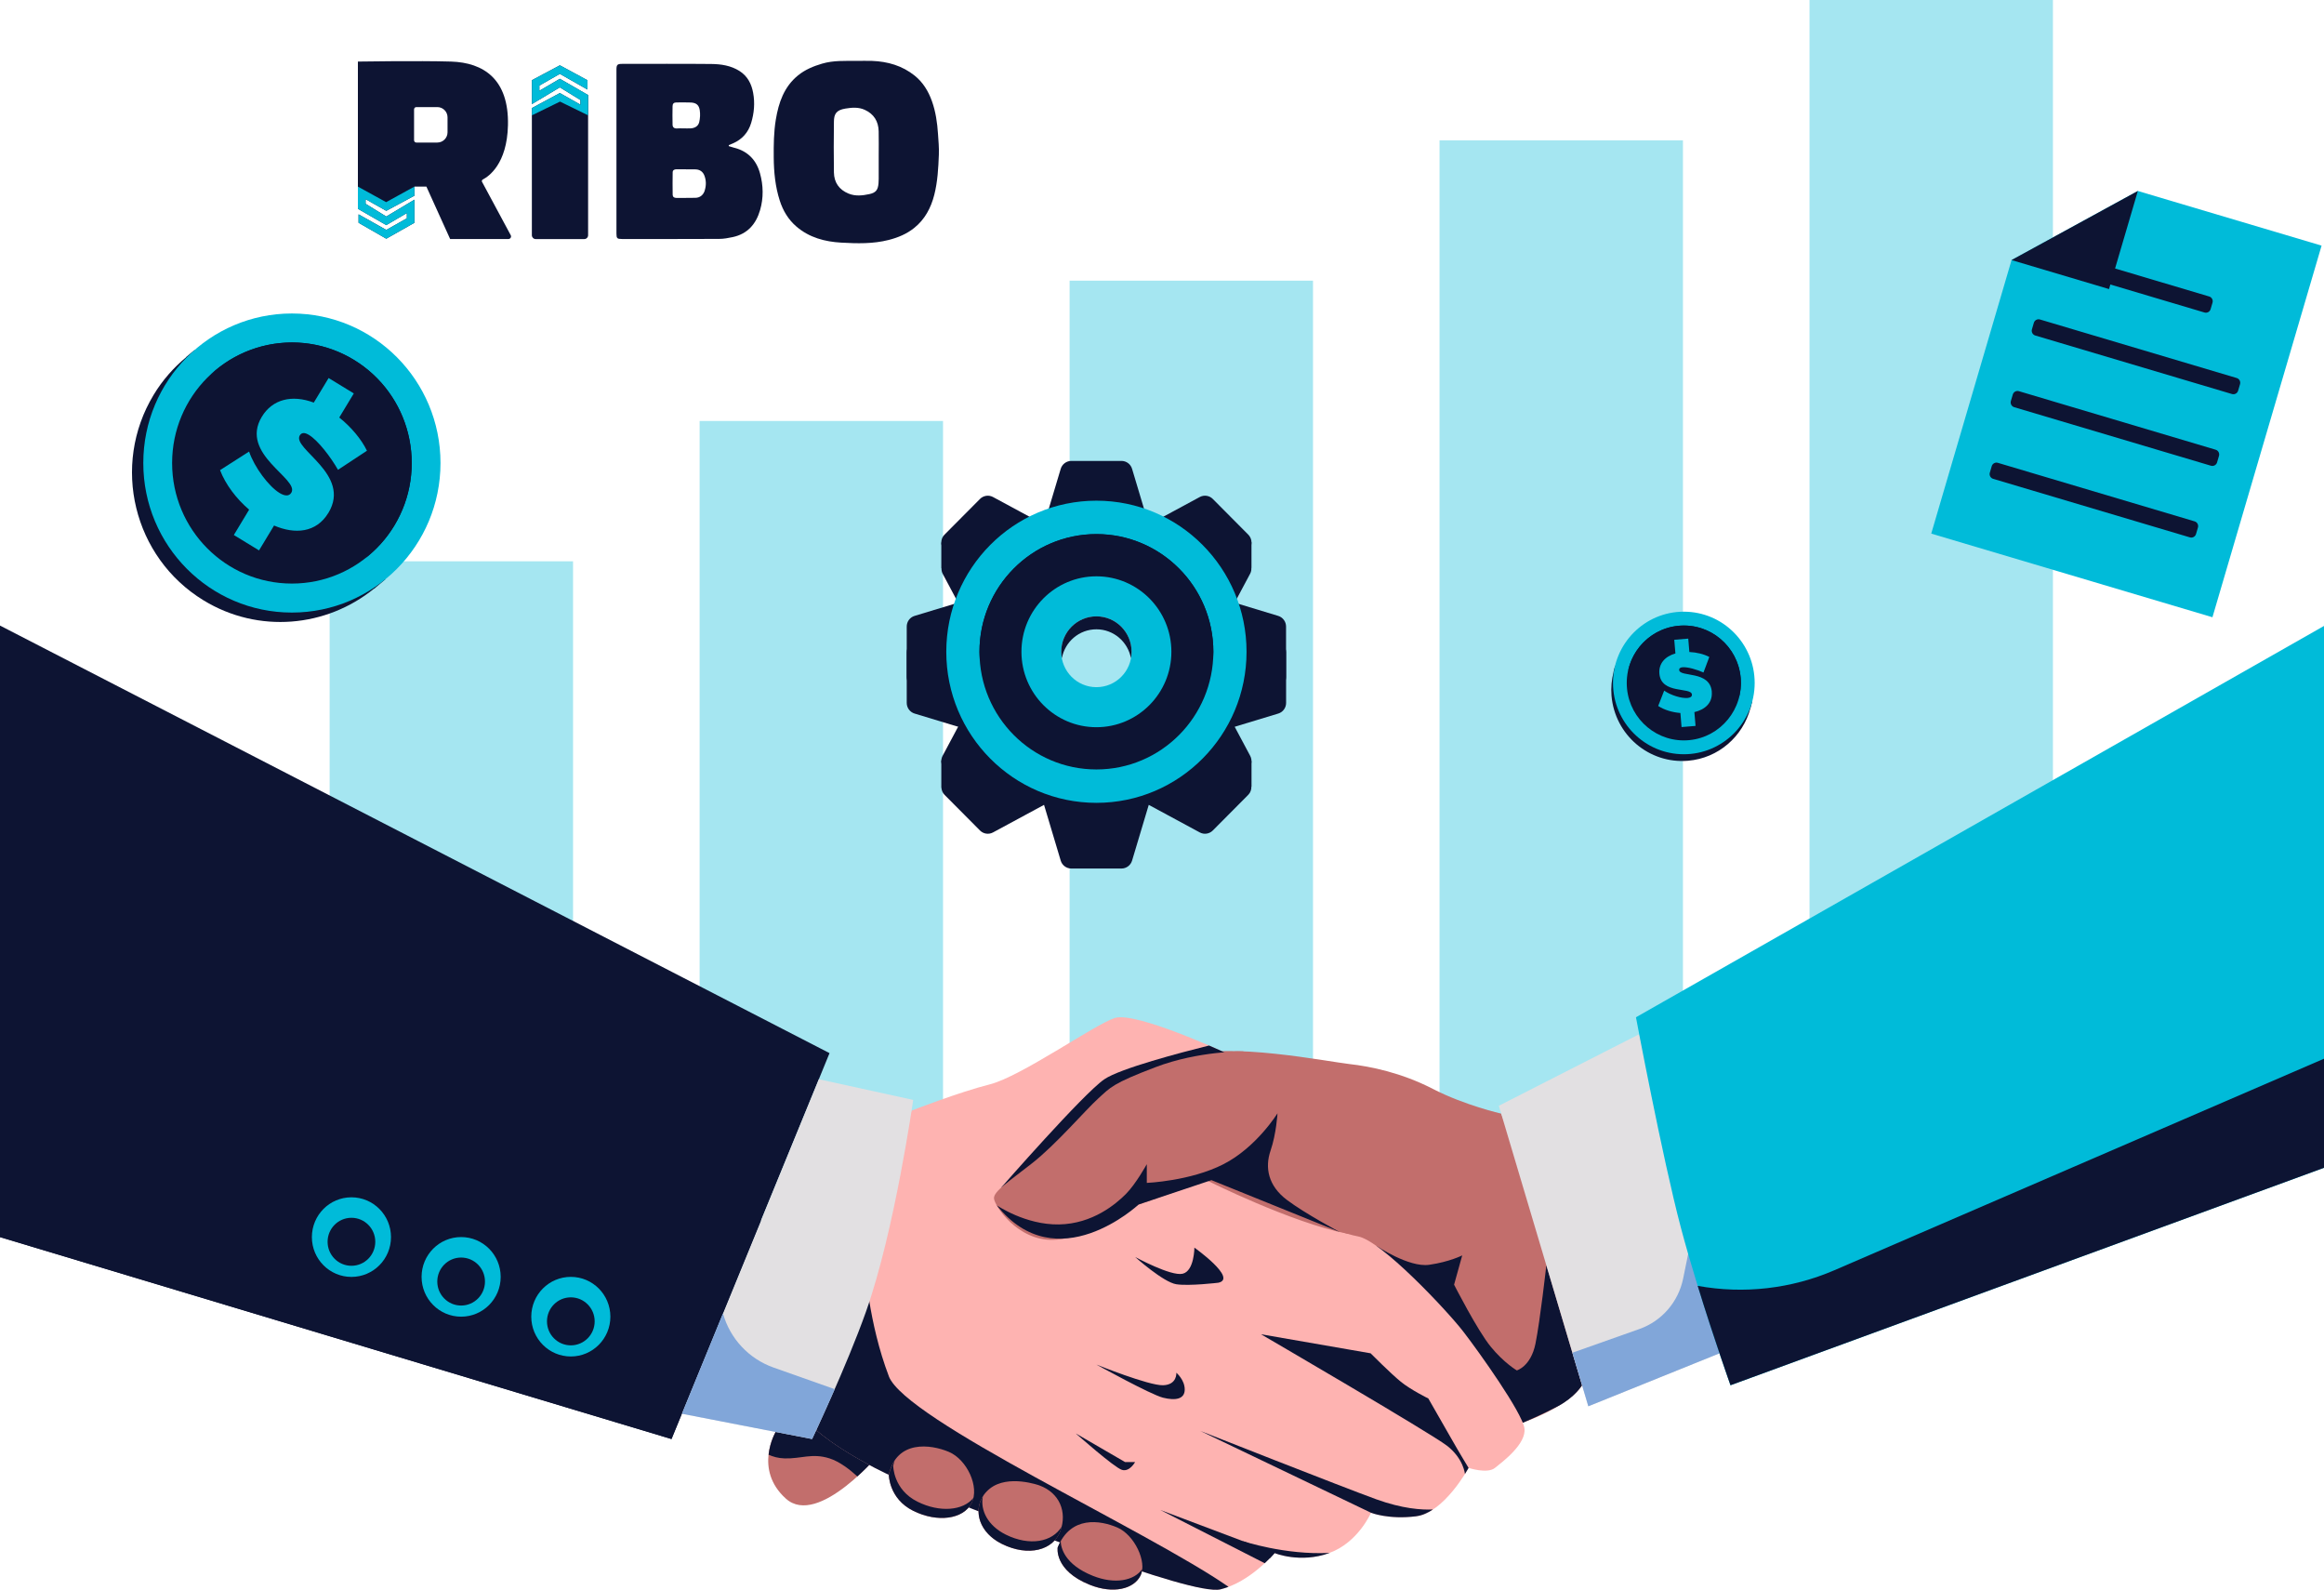 <?xml version="1.0" encoding="UTF-8"?>
<svg xmlns="http://www.w3.org/2000/svg" width="329" height="225" viewBox="0 0 329 225" fill="none">
  <g clip-path="url(#clip0_5975_1211)">
    <path d="M81.125 79.442H46.666V180.718H81.125V79.442Z" fill="#A5E6F1"></path>
    <path d="M133.501 59.582H99.042V192.959H133.501V59.582Z" fill="#A5E6F1"></path>
    <path d="M185.878 39.721H151.419V185.411H185.878V39.721Z" fill="#A5E6F1"></path>
    <path d="M238.249 19.861H203.789V165.551H238.249V19.861Z" fill="#A5E6F1"></path>
    <path d="M290.625 0H256.166V145.69H290.625V0Z" fill="#A5E6F1"></path>
    <path d="M109.801 202.67C109.801 202.67 106.655 207.973 111.261 212.111C115.867 216.248 124.75 205.477 124.75 205.477L114.933 199.771L109.801 202.664V202.67Z" fill="#C26E6C"></path>
    <path d="M124.757 205.477L114.939 199.771L109.807 202.664C109.807 202.664 109.004 204.014 108.807 205.888C109.386 206.152 110.142 206.384 111.077 206.411C113.432 206.477 114.972 205.623 117.44 206.411C118.9 206.874 120.394 208.066 121.374 208.966C123.355 207.179 124.757 205.477 124.757 205.477Z" fill="#0D1433"></path>
    <path d="M212.521 157.613C212.521 157.613 207.362 156.442 202.868 154.125C198.374 151.807 193.985 150.927 191.024 150.596C188.063 150.265 173.534 147.398 168.27 149.55C163.006 151.702 184.227 200.36 184.227 200.36L212.192 202.511C212.192 202.511 221.601 199.863 223.97 196.057C226.339 192.25 212.521 157.613 212.521 157.613Z" fill="#C26E6C"></path>
    <path d="M194.827 176.315C194.827 176.315 199.433 179.42 202.315 179.01C205.197 178.599 207 177.679 207 177.679L205.849 181.823C205.849 181.823 209.139 188.278 211.034 190.595C212.929 192.912 214.732 193.958 214.732 193.958C214.732 193.958 216.712 193.409 217.37 190.178C218.028 186.947 218.91 179.069 218.91 179.069L223.97 196.05C223.97 196.05 222.943 197.771 220.542 199.029C218.14 200.287 215.58 201.359 215.58 201.359L194.834 176.315H194.827Z" fill="#0D1433"></path>
    <path d="M232.057 146.372L212.185 156.501L224.852 199.036L243.42 191.542L232.057 146.372Z" fill="#E2E0E2"></path>
    <path d="M239.387 175.514L238.275 180.963C237.597 184.273 235.248 186.98 232.083 188.099L222.595 191.456L224.852 199.036L243.42 191.542L239.387 175.514Z" fill="#81A6D9"></path>
    <path d="M129.054 157.183C129.054 157.183 135.752 154.575 140.134 153.469C144.517 152.364 154.828 145.081 157.789 144.088C160.75 143.095 173.581 149.053 173.581 149.053L172.482 166.597C172.482 166.597 172.923 167.921 174.897 168.583C176.871 169.245 188.932 174.429 192.222 174.985C195.512 175.541 204.836 185.464 207.139 188.444C209.442 191.423 215.475 199.916 215.804 202.127C216.133 204.339 212.732 206.874 211.639 207.755C210.547 208.635 207.908 207.755 207.908 207.755C207.908 207.755 204.454 214.097 200.506 214.593C196.558 215.09 194.09 214.097 194.09 214.097C194.09 214.097 192.281 218.32 188.168 219.803C184.056 221.286 180.437 219.803 180.437 219.803C180.437 219.803 176.982 223.941 172.791 224.934C168.599 225.927 140.963 214.845 130.6 210.78C120.236 206.715 115.558 202.405 115.558 202.405L129.054 157.17V157.183Z" fill="#FEB3B1"></path>
    <path d="M125.829 194.779C122.927 187.172 122.473 179.215 122.473 179.215L115.551 202.412C115.551 202.412 120.223 206.728 130.593 210.787C140.963 214.845 168.593 225.934 172.784 224.941C173.172 224.848 173.547 224.722 173.916 224.583C162.315 216.54 128.191 200.982 125.823 194.779H125.829Z" fill="#0D1433"></path>
    <path d="M173.587 149.053C173.587 149.053 172.62 148.603 171.159 147.974C167.191 148.961 158.598 151.212 156.341 152.748C153.38 154.76 141.713 168.106 141.713 168.106L173.488 150.583L173.587 149.053Z" fill="#0D1433"></path>
    <path d="M0 88.538L117.433 149.053L95.061 203.67L0 175.091V88.538Z" fill="#0D1433"></path>
    <path d="M115.92 152.748L129.277 155.674C129.277 155.674 126.645 174.21 122.599 185.63C119.848 193.389 114.966 203.67 114.966 203.67L96.529 200.088L115.92 152.748Z" fill="#E2E0E2"></path>
    <path d="M329 88.591L231.596 143.976C231.596 143.976 235.327 163.836 237.959 173.767C240.591 183.697 244.98 196.057 244.98 196.057L329 165.279V88.591Z" fill="#00BBD9"></path>
    <path d="M176.008 148.802C176.008 148.802 169.665 148.722 163.579 151.039C157.492 153.357 157.249 153.853 155.433 155.508C153.617 157.163 149.511 161.963 146.142 164.611C142.773 167.259 140.713 168.583 140.713 169.576C140.713 170.569 144.036 175.667 149.162 175.475C154.288 175.283 161.197 170.483 161.197 170.483L170.902 167.093C170.902 167.093 182.878 173.085 190.708 174.601C198.538 176.117 176.015 148.802 176.015 148.802H176.008Z" fill="#C26E6C"></path>
    <path d="M141.095 170.582C141.095 170.582 145.155 173.383 149.925 173.297C154.696 173.21 157.986 170.397 159.387 168.993C160.789 167.59 162.348 164.77 162.348 164.77V167.418C162.348 167.418 168.52 167.166 173.205 164.77C177.89 162.373 180.851 157.567 180.851 157.567C180.851 157.567 180.687 160.467 179.864 162.863C179.042 165.26 179.535 167.828 182.167 169.814C184.799 171.8 189.668 174.369 189.668 174.369L171.501 167.027L161.19 170.476C161.19 170.476 149.622 181.294 141.095 170.576V170.582Z" fill="#0D1433"></path>
    <path d="M200.506 214.593C201.322 214.494 202.111 214.13 202.855 213.64C201.269 213.713 198.545 213.541 194.827 212.197C190.043 210.462 169.909 202.518 169.909 202.518L194.09 214.103C194.09 214.103 196.558 215.096 200.506 214.6V214.593Z" fill="#0D1433"></path>
    <path d="M179.042 221.247C179.917 220.432 180.437 219.81 180.437 219.81L164.263 213.713L179.042 221.247Z" fill="#0D1433"></path>
    <path d="M172.488 181.545C172.488 181.545 168.369 182.042 166.533 181.764C164.697 181.486 160.697 177.904 160.697 177.904C160.697 177.904 165.763 180.665 167.422 180.274C169.08 179.884 169.086 176.58 169.086 176.58C169.086 176.58 175.225 180.936 172.488 181.545Z" fill="#0D1433"></path>
    <path d="M155.216 193.131C155.216 193.131 162.895 197.381 164.645 197.818C166.395 198.255 167.718 198.036 167.718 196.659C167.718 195.282 166.533 194.289 166.533 194.289C166.533 194.289 166.672 195.997 164.645 196.057C162.618 196.116 155.216 193.131 155.216 193.131Z" fill="#0D1433"></path>
    <path d="M188.168 219.81C188.168 219.81 188.208 219.79 188.227 219.783C181.93 220.114 175.923 218.109 175.923 218.109C175.923 218.109 177.542 219.446 179.752 220.551C180.187 220.108 180.437 219.81 180.437 219.81C180.437 219.81 184.056 221.299 188.168 219.81Z" fill="#0D1433"></path>
    <path d="M160.697 206.927H159.269L152.301 202.882C152.301 202.882 157.736 207.702 158.828 208.033C159.92 208.364 160.69 206.927 160.69 206.927H160.697Z" fill="#0D1433"></path>
    <path d="M207.389 208.622C207.389 208.622 207.198 206.431 204.836 204.61C202.473 202.789 178.516 188.841 178.516 188.841L194.031 191.535C194.031 191.535 196.88 194.402 198.308 195.56C199.736 196.719 202.204 197.93 202.204 197.93C202.204 197.93 204.125 201.267 205.395 203.504C206.665 205.742 207.902 207.755 207.902 207.755L207.382 208.622H207.389Z" fill="#0D1433"></path>
    <path d="M125.829 208.734C125.829 208.734 125.829 212.111 129.277 213.825C132.725 215.54 136.377 215.017 137.542 212.74C138.706 210.462 136.897 206.57 134.318 205.484C131.738 204.398 126.928 203.763 125.823 208.741L125.829 208.734Z" fill="#C26E6C"></path>
    <path d="M129.896 212.541C126.441 210.833 126.448 207.45 126.448 207.45C126.507 207.192 126.579 206.954 126.658 206.722C126.303 207.258 126.013 207.913 125.829 208.734C125.829 208.734 125.829 212.111 129.277 213.825C132.725 215.54 136.377 215.017 137.542 212.74C137.66 212.508 137.739 212.263 137.798 212.005C136.364 213.805 133.047 214.11 129.896 212.541Z" fill="#0D1433"></path>
    <path d="M147.155 210.237C147.155 210.237 142.727 208.622 140.134 210.681C137.542 212.74 138.048 216.639 141.832 218.512C145.615 220.386 149.123 219.393 150.11 216.692C151.097 213.991 149.998 211.283 147.149 210.237H147.155Z" fill="#C26E6C"></path>
    <path d="M142.371 217.188C139.812 215.917 138.752 213.719 139.141 211.793C137.798 213.931 138.654 216.937 141.832 218.512C145.615 220.386 149.123 219.393 150.11 216.692C150.182 216.487 150.241 216.281 150.294 216.076C148.991 218.228 145.793 218.883 142.365 217.188H142.371Z" fill="#0D1433"></path>
    <path d="M149.734 219.009C149.734 219.009 149.188 222.266 154.288 224.305C157.591 225.629 160.539 224.914 161.473 222.981C162.407 221.048 160.598 217.241 158.183 216.195C155.768 215.149 151.55 214.487 149.741 219.009H149.734Z" fill="#C26E6C"></path>
    <path d="M154.722 223.034C150.682 221.419 150.189 219.042 150.156 218.122C150.004 218.393 149.86 218.685 149.728 219.002C149.728 219.002 149.182 222.259 154.281 224.298C157.584 225.622 160.532 224.907 161.467 222.974C161.598 222.703 161.671 222.398 161.697 222.067C160.585 223.722 157.815 224.265 154.722 223.034Z" fill="#0D1433"></path>
    <path d="M107.78 172.621L95.805 187.742C92.791 191.548 87.738 193.051 83.151 191.509L0 162.141V175.091L95.061 203.67L107.78 172.621Z" fill="#0D1433"></path>
    <path d="M102.346 185.888L96.529 200.088L114.966 203.67C114.966 203.67 116.407 200.631 118.17 196.613L109.498 193.548C106.017 192.316 103.346 189.463 102.346 185.888Z" fill="#81A6D9"></path>
    <path d="M240.334 181.982C242.624 189.43 244.98 196.057 244.98 196.057L329 165.28V149.841L259.706 179.771C253.606 182.406 246.868 183.181 240.334 181.989V181.982Z" fill="#0D1433"></path>
    <path d="M80.809 191.985C83.902 191.985 86.409 189.463 86.409 186.352C86.409 183.24 83.902 180.718 80.809 180.718C77.716 180.718 75.21 183.24 75.21 186.352C75.21 189.463 77.716 191.985 80.809 191.985Z" fill="#00BBD9"></path>
    <path d="M80.809 190.41C82.673 190.41 84.185 188.889 84.185 187.014C84.185 185.138 82.673 183.617 80.809 183.617C78.945 183.617 77.434 185.138 77.434 187.014C77.434 188.889 78.945 190.41 80.809 190.41Z" fill="#0D1433"></path>
    <path d="M65.28 186.352C68.373 186.352 70.88 183.829 70.88 180.718C70.88 177.606 68.373 175.084 65.28 175.084C62.188 175.084 59.681 177.606 59.681 180.718C59.681 183.829 62.188 186.352 65.28 186.352Z" fill="#00BBD9"></path>
    <path d="M65.28 184.776C67.145 184.776 68.656 183.255 68.656 181.38C68.656 179.504 67.145 177.984 65.28 177.984C63.416 177.984 61.905 179.504 61.905 181.38C61.905 183.255 63.416 184.776 65.28 184.776Z" fill="#0D1433"></path>
    <path d="M49.751 180.724C52.844 180.724 55.351 178.202 55.351 175.091C55.351 171.979 52.844 169.457 49.751 169.457C46.659 169.457 44.152 171.979 44.152 175.091C44.152 178.202 46.659 180.724 49.751 180.724Z" fill="#00BBD9"></path>
    <path d="M49.752 179.149C51.616 179.149 53.127 177.628 53.127 175.753C53.127 173.877 51.616 172.356 49.752 172.356C47.887 172.356 46.376 173.877 46.376 175.753C46.376 177.628 47.887 179.149 49.752 179.149Z" fill="#0D1433"></path>
    <path d="M302.647 27.03L284.769 36.808L273.399 75.523L313.208 87.36L328.658 34.763L302.647 27.03Z" fill="#00BBD9"></path>
    <path d="M312.747 41.962L298.297 37.664C297.927 37.554 297.539 37.766 297.43 38.138L297.16 39.059C297.05 39.43 297.261 39.821 297.631 39.931L312.081 44.229C312.45 44.339 312.838 44.126 312.947 43.755L313.218 42.834C313.327 42.462 313.116 42.072 312.747 41.962Z" fill="#0D1433"></path>
    <path d="M316.643 53.502L288.79 45.217C288.421 45.108 288.033 45.32 287.924 45.691L287.653 46.612C287.544 46.984 287.755 47.374 288.124 47.484L315.977 55.769C316.346 55.878 316.734 55.666 316.843 55.294L317.114 54.374C317.223 54.002 317.012 53.612 316.643 53.502Z" fill="#0D1433"></path>
    <path d="M313.662 63.649L285.809 55.364C285.44 55.254 285.052 55.466 284.943 55.838L284.672 56.758C284.563 57.13 284.774 57.52 285.143 57.63L312.996 65.915C313.365 66.025 313.753 65.813 313.863 65.441L314.133 64.521C314.242 64.149 314.031 63.758 313.662 63.649Z" fill="#0D1433"></path>
    <path d="M310.682 73.789L282.83 65.504C282.461 65.394 282.073 65.606 281.963 65.978L281.693 66.899C281.584 67.27 281.795 67.661 282.164 67.771L310.016 76.055C310.386 76.165 310.774 75.953 310.883 75.581L311.154 74.661C311.263 74.289 311.052 73.899 310.682 73.789Z" fill="#0D1433"></path>
    <path d="M298.567 40.913L302.647 27.03L284.769 36.808L298.567 40.913Z" fill="#0D1433"></path>
    <path d="M54.548 82.004L54.489 81.931C55.7 80.733 56.792 79.383 57.713 77.86C63.747 67.87 60.582 54.848 50.653 48.784C43.264 44.269 34.216 44.878 27.583 49.599L27.537 49.539L26.333 50.545L26.346 50.565C24.576 52.035 23.004 53.802 21.747 55.888C15.713 65.877 18.878 78.899 28.807 84.963C36.598 89.723 46.231 88.77 52.936 83.322L52.949 83.341L54.542 82.004H54.548Z" fill="#0D1433"></path>
    <path d="M41.322 86.698C52.94 86.698 62.359 77.222 62.359 65.533C62.359 53.844 52.94 44.368 41.322 44.368C29.704 44.368 20.286 53.844 20.286 65.533C20.286 77.222 29.704 86.698 41.322 86.698Z" fill="#00BBD9"></path>
    <path d="M41.322 82.593C50.687 82.593 58.279 74.955 58.279 65.533C58.279 56.111 50.687 48.473 41.322 48.473C31.957 48.473 24.366 56.111 24.366 65.533C24.366 74.955 31.957 82.593 41.322 82.593Z" fill="#0D1433"></path>
    <path d="M48.995 51.902C57.002 56.795 59.549 67.288 54.686 75.344C53.831 76.761 52.791 77.999 51.64 79.065C53.265 77.814 54.699 76.258 55.825 74.391C60.687 66.334 58.141 55.841 50.133 50.949C43.54 46.917 35.302 47.957 29.886 52.955C35.275 48.804 42.849 48.142 49.001 51.902H48.995Z" fill="#0D1433"></path>
    <path d="M45.481 73.424C43.757 76.278 40.723 76.49 37.782 75.225L35.657 78.747L32.09 76.569L34.255 72.981C32.452 71.439 30.926 69.439 30.136 67.387L34.249 64.759C35.012 66.996 37.032 69.684 38.559 70.618C39.289 71.061 39.907 71.114 40.23 70.578C41.414 68.612 32.841 65.149 36.052 59.833C37.552 57.351 40.309 56.669 43.408 57.827L45.507 54.352L49.074 56.53L47.014 59.939C48.718 61.303 50.133 62.998 50.936 64.64L46.836 67.341C45.823 65.566 44.04 63.21 42.73 62.409C42.171 62.064 41.704 62.018 41.428 62.468C40.283 64.368 48.791 67.943 45.481 73.431V73.424Z" fill="#0D1433"></path>
    <path d="M46.495 72.577C44.77 75.43 41.737 75.642 38.796 74.378L36.67 77.9L33.104 75.722L35.269 72.134C33.466 70.591 31.939 68.592 31.15 66.54L35.262 63.911C36.026 66.149 38.046 68.837 39.572 69.77C40.303 70.214 40.921 70.267 41.244 69.731C42.428 67.764 33.854 64.302 37.065 58.986C38.566 56.503 41.323 55.822 44.422 56.98L46.521 53.504L50.087 55.682L48.028 59.092C49.732 60.456 51.147 62.15 51.949 63.792L47.85 66.493C46.837 64.719 45.053 62.362 43.744 61.561C43.185 61.217 42.718 61.171 42.441 61.621C41.296 63.521 49.804 67.096 46.495 72.584V72.577Z" fill="#00BBD9"></path>
    <path d="M248.06 99.27L248.013 99.256C248.145 98.455 248.191 97.628 248.119 96.774C247.652 91.226 242.809 87.102 237.288 87.565C233.182 87.909 229.872 90.703 228.629 94.391H228.596L228.412 95.112H228.425C228.155 96.178 228.043 97.303 228.135 98.462C228.602 104.01 233.445 108.134 238.966 107.671C243.296 107.307 246.737 104.222 247.803 100.23H247.816L248.06 99.27Z" fill="#0D1433"></path>
    <path d="M238.374 106.75C243.912 106.75 248.402 102.233 248.402 96.661C248.402 91.089 243.912 86.572 238.374 86.572C232.835 86.572 228.346 91.089 228.346 96.661C228.346 102.233 232.835 106.75 238.374 106.75Z" fill="#00BBD9"></path>
    <path d="M238.374 104.791C242.836 104.791 246.454 101.151 246.454 96.661C246.454 92.171 242.836 88.532 238.374 88.532C233.911 88.532 230.293 92.171 230.293 96.661C230.293 101.151 233.911 104.791 238.374 104.791Z" fill="#0D1433"></path>
    <path d="M237.525 89.247C241.973 88.869 245.882 92.193 246.257 96.668C246.322 97.456 246.27 98.224 246.118 98.965C246.395 98.025 246.513 97.019 246.428 95.986C246.053 91.511 242.144 88.188 237.696 88.565C234.031 88.876 231.149 91.603 230.458 95.053C231.373 91.934 234.11 89.538 237.525 89.253V89.247Z" fill="#0D1433"></path>
    <path d="M242.17 98.528C242.302 100.11 241.19 101.051 239.709 101.395L239.874 103.348L237.893 103.513L237.729 101.521C236.604 101.435 235.459 101.097 234.583 100.528L235.432 98.356C236.354 99.005 237.88 99.468 238.729 99.395C239.137 99.362 239.387 99.21 239.361 98.906C239.268 97.813 234.998 98.906 234.755 95.946C234.636 94.569 235.511 93.523 237.025 93.093L236.86 91.16L238.841 90.995L238.999 92.888C240.038 92.934 241.052 93.186 241.821 93.59L240.999 95.787C240.111 95.39 238.768 94.987 238.045 95.046C237.735 95.073 237.538 95.185 237.558 95.437C237.643 96.489 241.92 95.463 242.177 98.515L242.17 98.528Z" fill="#0D1433"></path>
    <path d="M242.328 97.919C242.46 99.501 241.348 100.441 239.868 100.786L240.032 102.739L238.051 102.904L237.887 100.911C236.762 100.825 235.617 100.488 234.742 99.918L235.591 97.747C236.512 98.396 238.038 98.859 238.887 98.786C239.295 98.753 239.545 98.601 239.519 98.296C239.427 97.204 235.156 98.296 234.913 95.337C234.794 93.96 235.669 92.914 237.183 92.484L237.018 90.551L238.999 90.385L239.157 92.279C240.197 92.325 241.21 92.577 241.98 92.981L241.157 95.178C240.269 94.781 238.927 94.377 238.203 94.437C237.894 94.463 237.696 94.576 237.716 94.828C237.801 95.88 242.078 94.854 242.335 97.906L242.328 97.919Z" fill="#00BBD9"></path>
    <path d="M180.95 90.829L173.107 88.452L176.982 81.19C177.121 80.932 177.16 80.654 177.153 80.376H177.167V76.735L175.548 78.158L171.692 74.279C171.205 73.789 170.455 73.676 169.843 74.007L162.625 77.906L160.263 70.015C160.065 69.347 159.453 68.896 158.762 68.896H151.663C150.972 68.896 150.36 69.353 150.162 70.015L147.8 77.906L140.582 74.007C139.976 73.676 139.22 73.789 138.733 74.279L134.844 78.191L133.258 76.768V80.422L133.278 80.409C133.278 80.674 133.318 80.939 133.443 81.19L137.318 88.452L129.475 90.829C128.81 91.028 128.363 91.643 128.363 92.338V99.482C128.363 100.177 128.817 100.792 129.475 100.991L137.318 103.368L134.693 108.28L133.258 107.611V111.484H133.271C133.298 111.848 133.436 112.212 133.712 112.49L138.733 117.541C139.22 118.031 139.97 118.144 140.582 117.813L147.8 113.914L150.162 121.805C150.36 122.473 150.972 122.924 151.663 122.924H158.762C159.453 122.924 160.065 122.467 160.263 121.805L162.625 113.914L169.843 117.813C170.448 118.144 171.205 118.031 171.692 117.541L176.713 112.49C177.022 112.179 177.167 111.755 177.153 111.332L177.173 111.352V107.704L175.752 108.313L173.113 103.368L180.957 100.991C181.621 100.792 182.069 100.177 182.069 99.482V92.338C182.069 91.643 181.615 91.028 180.957 90.829H180.95Z" fill="#0D1433"></path>
    <path d="M180.95 87.168L173.107 84.791L176.982 77.529C177.311 76.92 177.2 76.159 176.713 75.669L171.692 70.618C171.205 70.128 170.455 70.015 169.843 70.346L162.625 74.245L160.263 66.354C160.065 65.686 159.453 65.235 158.762 65.235H151.663C150.972 65.235 150.36 65.692 150.162 66.354L147.8 74.245L140.582 70.346C139.976 70.015 139.22 70.128 138.733 70.618L133.712 75.669C133.225 76.159 133.114 76.913 133.443 77.529L137.318 84.791L129.475 87.168C128.81 87.367 128.363 87.982 128.363 88.677V95.821C128.363 96.516 128.817 97.131 129.475 97.33L137.318 99.707L133.443 106.969C133.114 107.578 133.225 108.339 133.712 108.829L138.733 113.88C139.22 114.37 139.97 114.483 140.582 114.152L147.8 110.253L150.162 118.144C150.36 118.812 150.972 119.263 151.663 119.263H158.762C159.453 119.263 160.065 118.806 160.263 118.144L162.625 110.253L169.843 114.152C170.448 114.483 171.205 114.37 171.692 113.88L176.713 108.829C177.2 108.339 177.311 107.585 176.982 106.969L173.107 99.707L180.95 97.33C181.615 97.131 182.062 96.516 182.062 95.821V88.677C182.062 87.982 181.608 87.367 180.95 87.168Z" fill="#0D1433"></path>
    <path d="M155.216 115.046C166.954 115.046 176.469 105.472 176.469 93.662C176.469 81.853 166.954 72.279 155.216 72.279C143.478 72.279 133.962 81.853 133.962 93.662C133.962 105.472 143.478 115.046 155.216 115.046Z" fill="#0D1433"></path>
    <path d="M155.216 113.629C166.954 113.629 176.469 104.055 176.469 92.246C176.469 80.436 166.954 70.862 155.216 70.862C143.478 70.862 133.962 80.436 133.962 92.246C133.962 104.055 143.478 113.629 155.216 113.629Z" fill="#00BBD9"></path>
    <path d="M155.215 108.902C164.359 108.902 171.771 101.445 171.771 92.246C171.771 83.047 164.359 75.589 155.215 75.589C146.072 75.589 138.66 83.047 138.66 92.246C138.66 101.445 146.072 108.902 155.215 108.902Z" fill="#0D1433"></path>
    <path d="M155.216 104.758C161.077 104.758 165.829 99.977 165.829 94.079C165.829 88.182 161.077 83.401 155.216 83.401C149.354 83.401 144.602 88.182 144.602 94.079C144.602 99.977 149.354 104.758 155.216 104.758Z" fill="#0D1433"></path>
    <path d="M155.216 102.924C161.077 102.924 165.829 98.143 165.829 92.246C165.829 86.348 161.077 81.567 155.216 81.567C149.354 81.567 144.602 86.348 144.602 92.246C144.602 98.143 149.354 102.924 155.216 102.924Z" fill="#00BBD9"></path>
    <path d="M155.215 97.257C157.966 97.257 160.196 95.013 160.196 92.246C160.196 89.478 157.966 87.234 155.215 87.234C152.464 87.234 150.234 89.478 150.234 92.246C150.234 95.013 152.464 97.257 155.215 97.257Z" fill="#A5E6F1"></path>
    <path d="M155.215 77.423C164.052 77.423 171.251 84.394 171.725 93.166C171.744 92.861 171.771 92.557 171.771 92.252C171.771 83.05 164.362 75.596 155.215 75.596C146.069 75.596 138.66 83.05 138.66 92.252C138.66 92.564 138.686 92.861 138.706 93.166C139.18 84.394 146.378 77.423 155.215 77.423Z" fill="#0D1433"></path>
    <path d="M155.215 89.068C157.65 89.068 159.67 90.836 160.104 93.159C160.157 92.861 160.196 92.557 160.196 92.246C160.196 89.478 157.966 87.234 155.215 87.234C152.465 87.234 150.234 89.478 150.234 92.246C150.234 92.557 150.274 92.861 150.326 93.159C150.754 90.829 152.774 89.068 155.215 89.068Z" fill="#0D1433"></path>
    <g clip-path="url(#clip1_5975_1211)">
      <path d="M132.789 18.954C132.686 17.378 132.465 15.82 131.934 14.328C131.431 12.915 130.674 11.661 129.495 10.711C127.737 9.299 125.683 8.705 123.46 8.62C122.722 8.592 121.979 8.62 121.237 8.62C119.606 8.625 117.98 8.536 116.377 9.009C115.141 9.374 113.975 9.855 112.969 10.674C110.991 12.288 110.229 14.52 109.83 16.924C109.538 18.697 109.52 20.489 109.534 22.281C109.552 24.358 109.75 26.411 110.389 28.395C110.845 29.817 111.592 31.071 112.739 32.058C114.567 33.634 116.786 34.21 119.098 34.341C121.335 34.467 123.596 34.528 125.805 33.962C127.126 33.625 128.362 33.115 129.429 32.254C130.937 31.043 131.793 29.419 132.263 27.572C132.738 25.705 132.836 23.792 132.911 21.883C132.949 20.91 132.855 19.927 132.789 18.954ZM124.395 25.331C124.395 25.541 124.386 25.752 124.367 25.958C124.287 26.884 123.991 27.272 123.088 27.469C122.101 27.684 121.091 27.796 120.123 27.398C118.797 26.856 118.078 25.827 118.055 24.404C118.017 22.014 118.027 19.619 118.055 17.228C118.064 16.143 118.37 15.582 119.686 15.366C120.626 15.212 121.537 15.142 122.421 15.544C123.714 16.134 124.357 17.172 124.39 18.576C124.419 19.75 124.395 20.924 124.395 22.103C124.395 23.179 124.395 24.255 124.395 25.335V25.331Z" fill="#0D1433"></path>
      <path d="M103.978 20.924C103.705 20.854 103.438 20.76 103.17 20.681C103.17 20.634 103.17 20.587 103.17 20.54C103.372 20.456 103.574 20.377 103.771 20.288C105.073 19.722 105.933 18.735 106.337 17.406C106.76 16.021 106.887 14.59 106.619 13.139C106.384 11.858 105.825 10.772 104.692 10.052C103.47 9.275 102.084 9.069 100.688 9.055C96.481 9.013 92.275 9.041 88.069 9.041C87.392 9.041 87.269 9.168 87.269 9.846V33.059C87.269 33.733 87.364 33.826 88.05 33.826C92.637 33.826 97.219 33.836 101.802 33.812C102.446 33.812 103.099 33.691 103.734 33.555C105.82 33.106 107.028 31.716 107.602 29.738C108.105 28.007 108.067 26.248 107.588 24.521C107.071 22.66 105.882 21.415 103.978 20.919V20.924ZM95.217 14.987C95.217 14.679 95.405 14.501 95.725 14.501C96.42 14.501 97.121 14.473 97.816 14.51C98.559 14.552 98.949 14.856 99.062 15.6C99.146 16.148 99.114 16.742 98.987 17.284C98.85 17.864 98.352 18.14 97.755 18.169C97.421 18.187 97.083 18.169 96.749 18.169C96.444 18.169 96.134 18.154 95.828 18.178C95.443 18.201 95.222 18.014 95.213 17.663C95.189 16.77 95.198 15.876 95.213 14.983L95.217 14.987ZM99.767 26.968C99.565 27.6 99.099 27.983 98.451 27.997C97.544 28.021 96.637 28.002 95.73 28.011C95.424 28.011 95.231 27.852 95.227 27.567C95.208 26.51 95.213 25.448 95.227 24.39C95.231 24.096 95.443 23.96 95.739 23.96C96.214 23.96 96.688 23.96 97.163 23.96V23.974C97.609 23.974 98.056 23.96 98.502 23.974C99.104 24.002 99.522 24.32 99.729 24.877C99.983 25.565 99.983 26.266 99.762 26.963L99.767 26.968Z" fill="#0D1433"></path>
      <path d="M83.251 13.448L79.256 11.151L76.356 12.849V12.11L79.256 10.454L83.157 12.672V11.352L79.256 9.243L75.294 11.352V14.735L79.256 12.363L82.165 14.155V14.81L79.256 13.168L75.294 15.296V16.793V33.293C75.294 33.592 75.538 33.836 75.834 33.836H82.715C83.016 33.836 83.256 33.592 83.256 33.293V16.793V13.448H83.251Z" fill="#0D1433"></path>
      <path d="M68.244 25.756C68.174 25.63 68.225 25.471 68.352 25.401C69.17 24.985 71.788 23.216 71.91 17.719C72.056 11.203 68.456 8.859 63.859 8.714C59.262 8.574 50.666 8.714 50.666 8.714V29.55L54.684 31.861L57.599 30.154V30.898L54.684 32.54L50.76 30.336V31.529L54.684 33.784L58.67 31.529V28.259L54.684 30.645L51.756 28.844V28.189L54.684 29.84L58.67 27.698V26.407H60.362L63.723 33.826H71.985C72.258 33.826 72.432 33.531 72.305 33.293L68.249 25.752L68.244 25.756ZM63.356 18.725C63.356 19.525 62.707 20.175 61.908 20.175H58.938C58.759 20.175 58.618 20.03 58.618 19.852V15.479C58.618 15.301 58.764 15.156 58.938 15.156H61.908C62.707 15.156 63.356 15.806 63.356 16.606V18.72V18.725Z" fill="#0D1433"></path>
      <path d="M83.256 16.325V13.448L79.261 11.151L76.361 12.849V12.11L79.261 10.454L83.162 12.672V11.352L79.261 9.243L75.299 11.352V14.735L79.261 12.363L82.17 14.155V14.809L79.261 13.168L75.299 15.296V16.325L79.28 14.379L83.261 16.325H83.256Z" fill="#00BBD9"></path>
      <path d="M60.357 26.411H58.665L54.666 28.61L50.666 26.411V29.555L54.684 31.866L57.599 30.159V30.902L54.684 32.544L50.76 30.336V31.529L54.684 33.784L58.67 31.529V28.259L54.684 30.645L51.756 28.844V28.189L54.684 29.84L58.67 27.698V26.407L60.357 26.411Z" fill="#00BBD9"></path>
    </g>
  </g>
  <defs>
    <clipPath id="clip0_5975_1211">
      <rect width="329" height="225" fill="white"></rect>
    </clipPath>
    <clipPath id="clip1_5975_1211">
      <rect width="82.25" height="25.819" fill="white" transform="translate(50.666 8.606)"></rect>
    </clipPath>
  </defs>
</svg>
